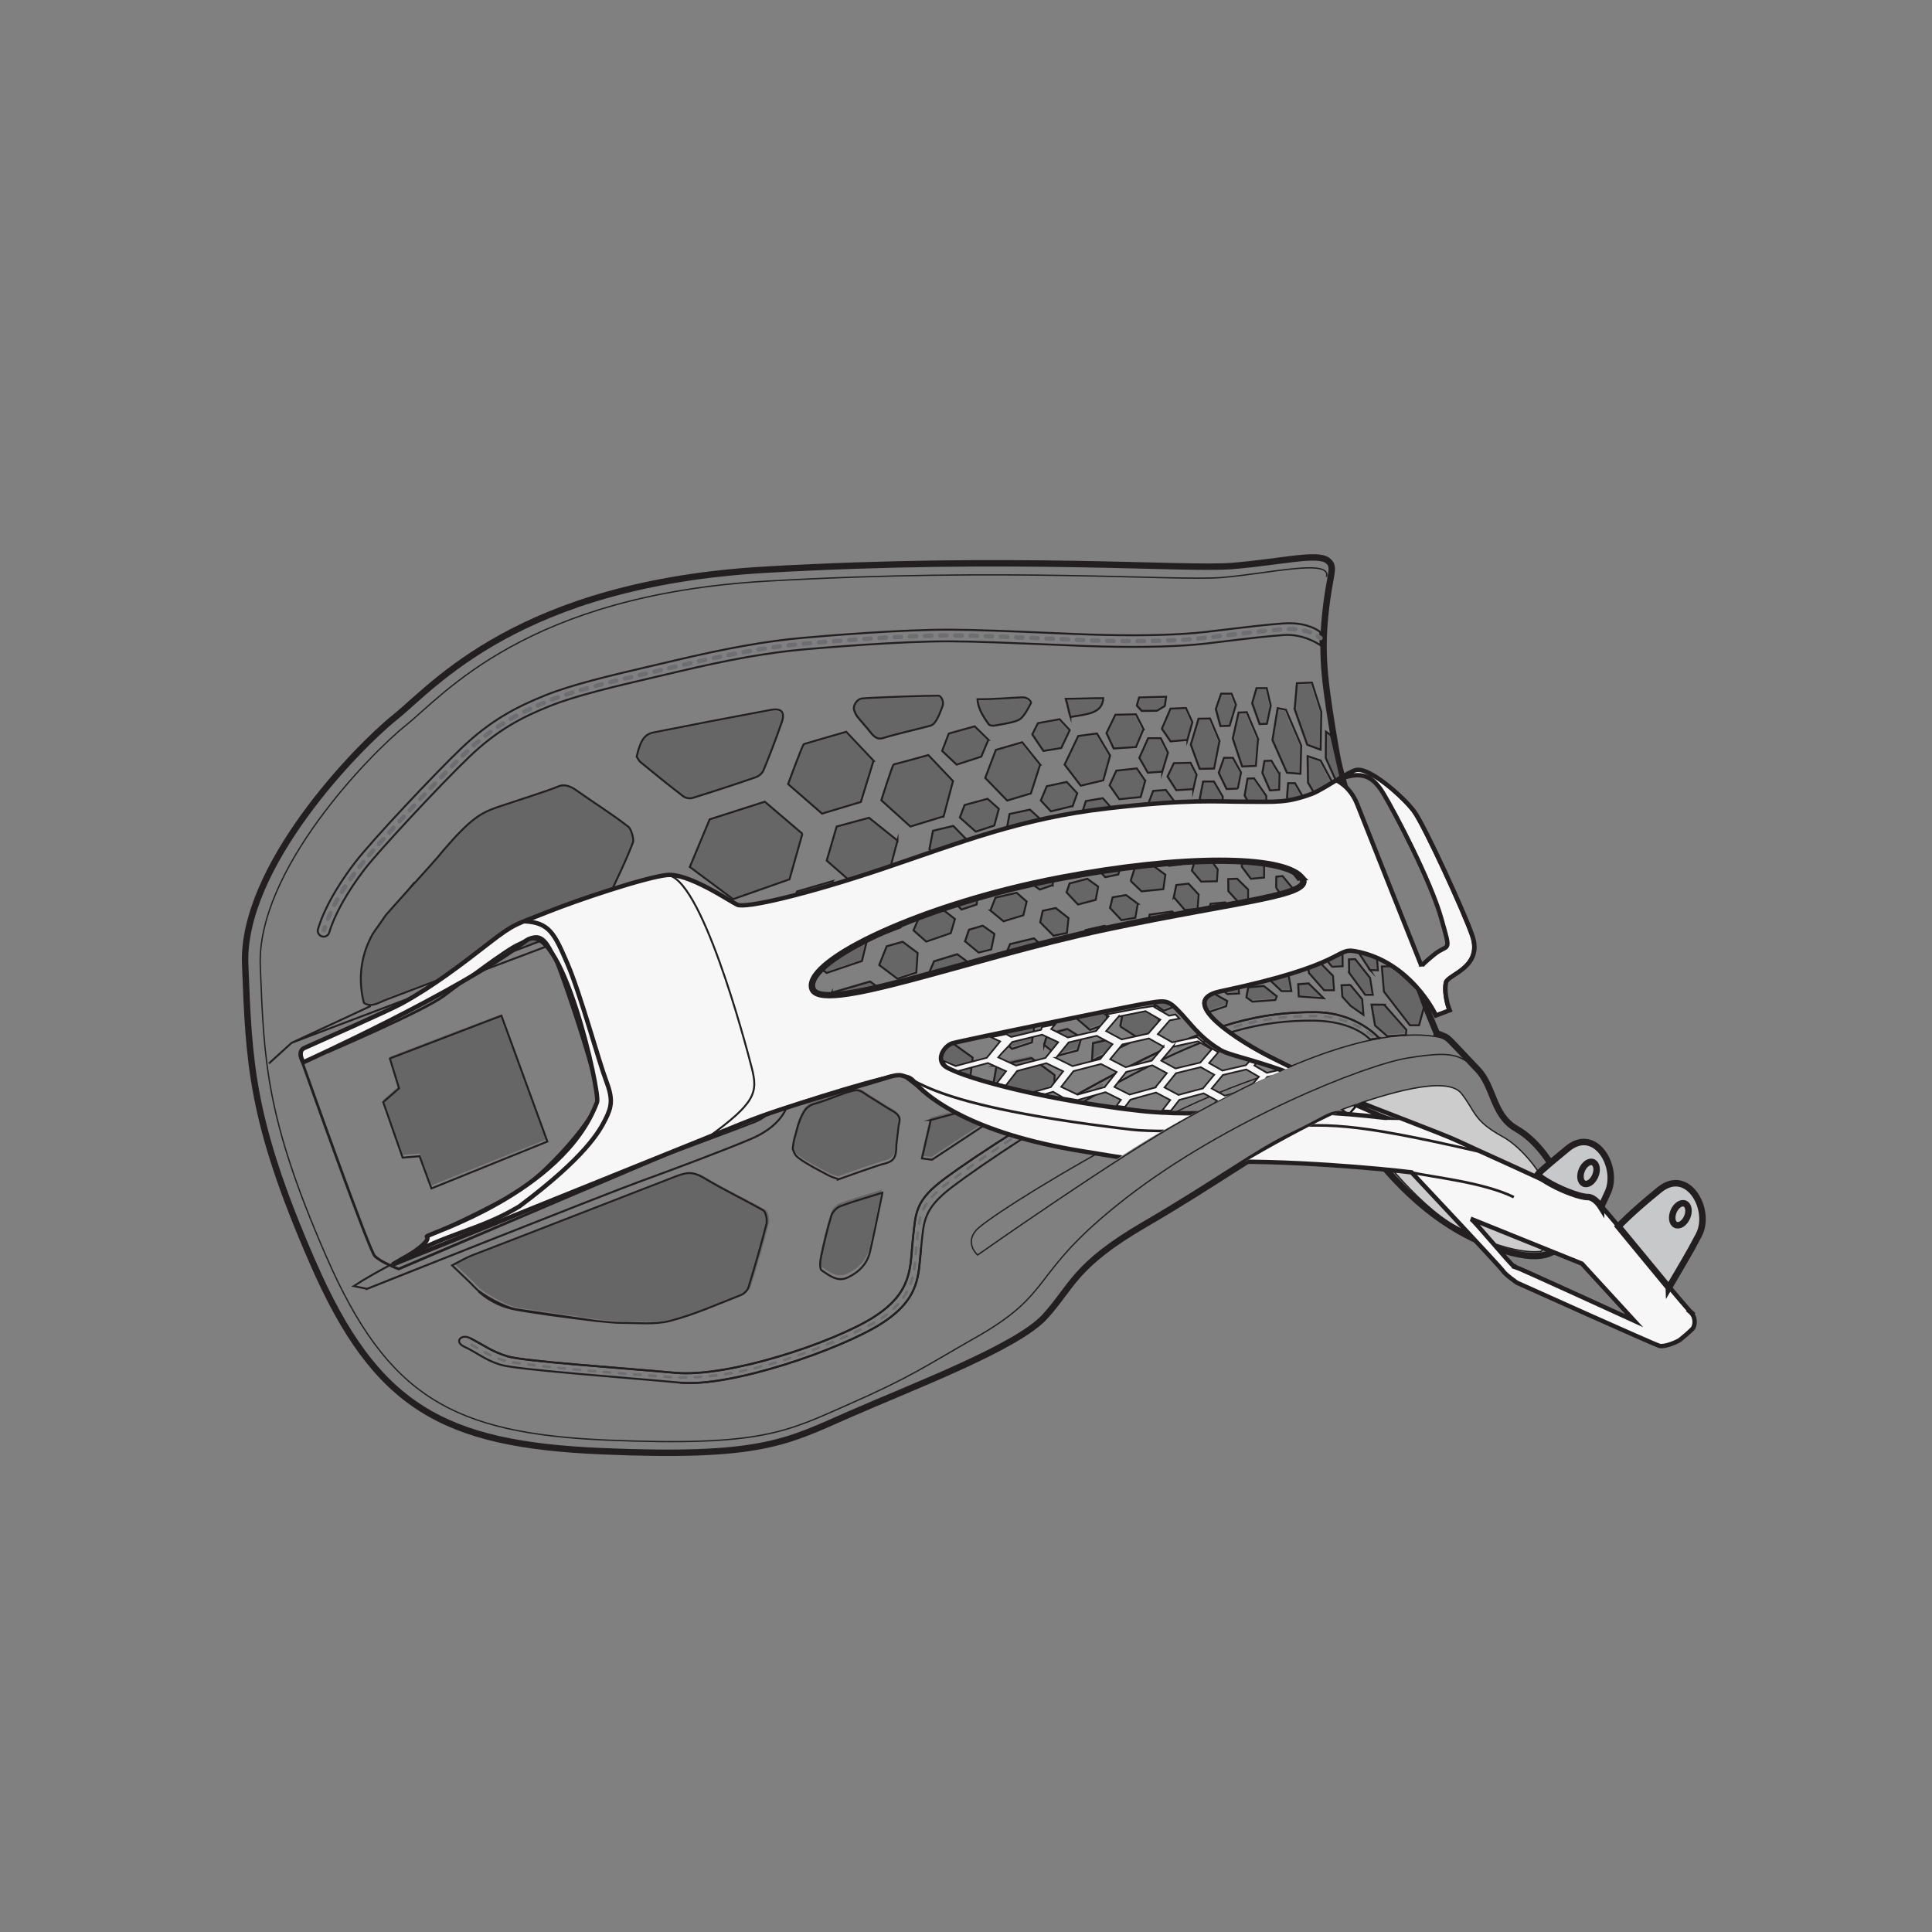 <svg viewBox="0 0 220 220" xmlns:xlink="http://www.w3.org/1999/xlink" xmlns="http://www.w3.org/2000/svg" data-name="Calque 2" id="Calque_2">
  <rect x="0" y="0" width="220" height="220" fill="#808080" stroke="none"/>
  <defs>
    <clipPath id="clippath">
      <path style="fill: none; stroke-width: 0px;" d="M128.75,140.36c24.72-16.05,29.83-15.88,29.83-15.88,0,0,10.55-11.52-7.19-4.74-17.74,6.79-27.79,14.76-28.83,15.48-12.54,8.69-72.98,28.88-92.94,17.95S-8.22,75.78,20.05,68.71c28.27-7.07,139.72-10.68,155.49-10.07,15.77.6,36.82,68.11,36.37,81.72-.45,13.61-9.55,29.85-32.97,30-23.42.15-43.43-13.32-47.93-17.18s-2.26-12.82-2.26-12.82Z"></path>
    </clipPath>
  </defs>
  <path style="fill: none; stroke: #231f20; stroke-miterlimit: 10; stroke-width: .73px;" d="M163.6,117.65s-10.07-24.11-11.41-31.89c-1.33-7.79-1.77-10.96-1.28-15.78s1.25-5.39.25-6.16c-1.18-.9-5.39.19-10.87.63-5.48.44-24.91-1.19-53.09.42-28.18,1.61-37.82,13.29-42.2,16.79s-17.52,17.08-17.08,28.18c.44,11.1.58,17.67,7.74,34.02,7.15,16.35,14.78,20.62,32.85,21.39,18.07.77,20.92-.99,28.14-4.16,7.23-3.18,19.16-7.67,22.34-11.17,3.18-3.5,3.29-5.8,11.39-10.51,8.1-4.71,12.81-8.27,16.7-10.1s4.23-2.46,5.61-2.46.83,1.04,3.07,3.83,7.58,9.66,16.34,11.96c8.76,2.3,5.97-6.3,5.53-7.88s-2.3-4.71-4.98-6.24c-2.68-1.53-2.52-4.79-4.38-6.73s-3.11-3.35-3.49-3.61-1.18-.51-1.18-.51Z"></path>
  <path style="fill: #ccc; stroke: #231f20; stroke-miterlimit: 10; stroke-width: .15px;" d="M175.47,142.5c4.38-3.83-.96-11.2-4.35-13.06-3.39-1.86-3.07-2.85-4.71-4.93s-8.43-.06-13.61,1.83c0,0,1.4.74,2.16,2.16s6.33,8.68,10.79,11.12c6.46,3.53,9.72,2.87,9.72,2.87Z"></path>
  <path style="fill: none; stroke: #231f20; stroke-miterlimit: 10; stroke-width: .15px;" d="M168.27,121.77c-2.19-1.75-2.96-2.08-7.88-1.31s-20.81,7.12-32.2,15.99c-11.39,8.87-7.67,10.62-17.52,16.1-5.37,3.07-7.01,4.28-14.06,7.38s-9.82,4.8-27.42,4.06c-17.61-.75-25.04-4.91-32.01-20.85s-7.11-22.34-7.54-33.15c-.43-10.81,12.38-24.05,16.65-27.46s13.66-14.8,41.11-16.36c27.46-1.57,46.4.02,51.73-.41,5.33-.43,12.52-2.2,11.92-.07"></path>
  <path style="fill: none; stroke: #231f20; stroke-miterlimit: 10; stroke-width: .15px;" d="M145.75,121.97s-6.17,1.56-15.48,6.48-16.76,9.64-18.73,11.28-.22,3.18-.22,3.18c0,0,15.88-11.17,23.76-15.55,7.88-4.38,20.88-11.1,29.28-9.16"></path>
  <g>
    <polygon style="fill: #666; stroke-width: 0px;" points="111.57 97.15 110.89 98.61 112.49 99.97 114.8 99.33 115.22 97.64 113.98 96.51 111.57 97.15"></polygon>
    <polygon style="fill: #666; stroke-width: 0px;" points="106.28 109.35 105.6 110.91 107.35 112.27 110.19 111.31 110.52 109.72 108.93 108.55 106.28 109.35"></polygon>
    <polygon style="fill: #666; stroke-width: 0px;" points="112.78 107.99 113.16 106.25 111.82 105.32 110.25 105.78 109.81 107.08 111.36 108.35 112.78 107.99"></polygon>
    <polygon style="fill: #666; stroke-width: 0px;" points="108.19 100.45 107.7 101.8 109.41 103.5 111.13 102.94 111.34 101 109.91 99.98 108.19 100.45"></polygon>
    <polygon style="fill: #666; stroke-width: 0px;" points="113.28 102.16 112.69 103.61 114.19 104.83 116.44 104.14 116.83 102.6 115.69 101.61 113.28 102.16"></polygon>
    <polygon style="fill: #666; stroke-width: 0px;" points="102.57 99.3 102 100.95 103.44 102.08 106.48 101.26 106.91 99.56 105.47 98.39 102.57 99.3"></polygon>
    <polygon style="fill: #666; stroke-width: 0px;" points="104.63 104.3 103.95 105.85 105.39 107.12 108.18 106.17 108.66 104.57 107.27 103.49 104.63 104.3"></polygon>
    <polygon style="fill: #666; stroke-width: 0px;" points="124.89 97.08 124.55 98.57 125.75 99.85 127.23 99.55 127.7 97.85 126.46 96.67 124.89 97.08"></polygon>
    <polygon style="fill: #666; stroke-width: 0px;" points="127.82 93.56 127.14 95.16 128.29 96.4 130.86 96.19 131.18 94.4 130.09 93.31 127.82 93.56"></polygon>
    <polygon style="fill: #666; stroke-width: 0px;" points="116.96 98.7 116.62 100.04 118.31 101.25 119.78 100.75 119.91 99.16 118.78 98.28 116.96 98.7"></polygon>
    <polygon style="fill: #666; stroke-width: 0px;" points="134.23 106.5 134.56 104.91 133.37 103.72 130.8 104.08 130.56 105.47 131.86 106.75 134.23 106.5"></polygon>
    <polygon style="fill: #666; stroke-width: 0px;" points="131.2 90.11 130.57 91.76 131.78 93.39 133.17 93.28 133.69 91.39 132.63 90 131.2 90.11"></polygon>
    <polygon style="fill: #666; stroke-width: 0px;" points="118.66 103.65 118.37 104.95 119.87 106.46 121.4 106.15 121.58 104.47 120.14 103.35 118.66 103.65"></polygon>
    <polygon style="fill: #666; stroke-width: 0px;" points="121.71 100.57 121.35 101.57 122.65 102.94 124.67 102.42 124.95 100.92 123.72 100.04 121.71 100.57"></polygon>
    <polygon style="fill: #666; stroke-width: 0px;" points="98.68 102.48 97.78 104.58 100.19 106.41 102.49 105.52 102.99 103.28 101.14 101.73 98.68 102.48"></polygon>
    <polygon style="fill: #666; stroke-width: 0px;" points="125.91 116.41 125.98 114.39 124.07 112.89 122.11 113.47 121.74 115.16 124 117.09 125.91 116.41"></polygon>
    <polygon style="fill: #666; stroke-width: 0px;" points="131.71 117.25 131.85 115.82 130.27 114.8 127.71 115.4 127.47 116.69 129.71 118.13 131.71 117.25"></polygon>
    <polygon style="fill: #666; stroke-width: 0px;" points="134.02 114.3 133.9 112.53 132.31 111.56 130.54 111.88 130.31 113.47 132.41 114.91 134.02 114.3"></polygon>
    <polygon style="fill: #666; stroke-width: 0px;" points="126.93 118 124.37 118.6 124.25 120.58 128.64 118.52 126.93 118"></polygon>
    <polygon style="fill: #666; stroke-width: 0px;" points="122.61 119.41 123.05 117.97 121.47 117 119.16 117.59 118.81 118.78 120.35 120 122.61 119.41"></polygon>
    <polygon style="fill: #666; stroke-width: 0px;" points="104.25 110.62 104.4 108.4 102.71 107.14 100.89 107.66 100.04 109.76 102.09 111.3 104.25 110.62"></polygon>
    <polygon style="fill: #666; stroke-width: 0px;" points="140.97 112.97 140.85 111.4 139.47 110.32 138.23 110.42 138.14 111.76 139.63 113.03 140.97 112.97"></polygon>
    <polygon style="fill: #666; stroke-width: 0px;" points="136.62 111.18 136.7 109.6 135.21 108.43 132.89 108.77 132.65 110.07 134.15 111.48 136.62 111.18"></polygon>
    <polygon style="fill: #666; stroke-width: 0px;" points="139.49 114.41 139.61 113.82 138.04 112.95 135.32 113.4 135.19 114.89 136.26 115.49 139.49 114.41"></polygon>
    <polygon style="fill: #666; stroke-width: 0px;" points="131.18 109.54 131.21 107.86 129.87 106.78 128.5 107.09 128.32 108.82 129.71 109.84 131.18 109.54"></polygon>
    <polygon style="fill: #666; stroke-width: 0px;" points="119.95 123.42 120 122.19 117.38 120.27 113.4 121.13 112.72 125.01 114.41 126.37 119.95 123.42"></polygon>
    <polygon style="fill: #666; stroke-width: 0px;" points="96.82 118.23 96.12 120.33 98.07 121.78 102.19 120.42 102.75 118.48 100.8 117.08 96.82 118.23"></polygon>
    <polygon style="fill: #666; stroke-width: 0px;" points="106.47 116 106.82 113.72 104.81 112.18 102.36 112.87 101.71 115.12 104.12 116.89 106.47 116"></polygon>
    <polygon style="fill: #666; stroke-width: 0px;" points="110.23 123.78 110.67 120.21 107.6 118.02 103.87 119.07 103.02 122.51 106.46 125.12 110.23 123.78"></polygon>
    <polygon style="fill: #666; stroke-width: 0px;" points="112.57 127.48 110.52 126.04 105.91 127.27 104.9 131.6 106.05 131.75 112.57 127.48"></polygon>
    <polygon style="fill: #666; stroke-width: 0px;" points="115 113.32 115.37 111.53 113.57 110.03 111.95 110.5 111.42 112.19 113.14 113.9 115 113.32"></polygon>
    <polygon style="fill: #666; stroke-width: 0px;" points="111.1 113.83 108.2 114.6 107.62 116.1 109.52 117.55 112.26 116.74 112.69 115.1 111.1 113.83"></polygon>
    <polygon style="fill: #666; stroke-width: 0px;" points="150.51 99.83 149.87 99.86 149.81 101.08 150.97 102.74 151.6 102.71 151.58 101.31 150.51 99.83"></polygon>
    <polygon style="fill: #666; stroke-width: 0px;" points="152.78 107.76 153.79 107.68 153.65 106.28 152.45 104.41 151.6 104.45 151.66 106 152.78 107.76"></polygon>
    <polygon style="fill: #666; stroke-width: 0px;" points="95.85 103.53 96.41 101.54 94.67 100.33 90.69 101.48 89.97 103.29 91.88 104.83 95.85 103.53"></polygon>
    <polygon style="fill: #666; stroke-width: 0px;" points="90.95 114.54 91.71 112.43 89.61 111.14 85.98 112.13 87.23 115.88 90.95 114.54"></polygon>
    <polygon style="fill: #666; stroke-width: 0px;" points="148.12 102.34 148.21 103.59 149.47 105.2 150.85 105.18 150.82 103.74 149.57 102.31 148.12 102.34"></polygon>
    <polygon style="fill: #666; stroke-width: 0px;" points="145.21 99.8 145.19 101.06 146.34 102.71 147.16 102.64 147.14 101.2 145.92 99.73 145.21 99.8"></polygon>
    <polygon style="fill: #666; stroke-width: 0px;" points="147.7 97.07 146.33 97.09 146.31 98.42 147.69 100.14 148.88 100.05 148.85 98.46 147.7 97.07"></polygon>
    <polygon style="fill: #666; stroke-width: 0px;" points="147.14 104.75 147.15 105.97 148.49 107.61 149.13 107.66 149.06 106.18 147.89 104.79 147.14 104.75"></polygon>
    <polygon style="fill: #666; stroke-width: 0px;" points="89.84 100.09 91.31 94.95 87.03 91.33 80.75 93.32 78.5 98.69 83.42 102.33 89.84 100.09"></polygon>
    <polygon style="fill: #666; stroke: #231f20; stroke-miterlimit: 10; stroke-width: .22px;" points="153.39 91.28 152.75 91.24 152.57 94.13 154.29 96.72 155.25 96.71 153.8 92.47 153.73 92.28 153.39 91.28"></polygon>
    <polygon style="fill: #666; stroke: #231f20; stroke-miterlimit: 10; stroke-width: .22px;" points="151.62 83.98 151.57 83.74 150.99 83.32 150.97 86.32 152.62 89.98 153 90.08 152.01 85.69 151.62 83.98"></polygon>
    <polygon style="fill: #666; stroke: #231f20; stroke-miterlimit: 10; stroke-width: .22px;" points="157.35 110.05 157.59 112.92 160.55 116.75 161.59 116.75 162.14 114.73 161.44 112.83 161.38 112.65 161.37 112.65 158.58 110.03 157.35 110.05"></polygon>
    <polygon style="fill: #666; stroke-width: 0px;" points="89.93 109.25 90.59 106.17 87.74 104.42 83.51 105.38 85.53 110.82 89.93 109.25"></polygon>
    <polygon style="fill: #666; stroke-width: 0px;" points="142.87 110.25 142.95 108.73 141.49 107.61 139.85 107.79 139.53 108.99 141.2 110.4 142.87 110.25"></polygon>
    <path style="fill: #666; stroke-width: 0px;" d="M76.61,150.25c2.75-.71,5.38-1.89,8.04-2.92.35-.14.75-.53.86-.88.73-2.37,1.43-4.76,2.05-7.16.1-.38-.05-1.34-.36-1.51-2.2-1.24-4.55-2.34-6.71-3.64-1.34-.8-2.02-.67-3.36-.15-7.51,2.88-15.55,6.01-23.06,8.87-.73.28-1.4.7-2.25,1.12,1.08,1.03,1.93,1.8,2.72,2.63.55.57,3.23,2.17,4.74,2.36l8.91,1.29c1.09.08,2.01.22,2.92.21,1.84-.01,3.77.22,5.51-.23Z"></path>
    <polygon style="fill: #666; stroke-width: 0px;" points="120.86 114.46 121.04 112.82 119.51 111.85 116.8 112.46 116.36 113.81 118.26 115.26 120.86 114.46"></polygon>
    <polygon style="fill: #666; stroke-width: 0px;" points="118.94 107.93 117.65 106.75 114.94 107.41 114.4 108.67 116.06 110.17 118.56 109.38 118.94 107.93"></polygon>
    <path style="fill: #666; stroke-width: 0px;" d="M129.23,112.63c.15,0,.08-1.53.08-1.53l-1.74-1.16-2.31.49-.24,1.24,1.71,1.65s2.36-.69,2.5-.7Z"></path>
    <path style="fill: #666; stroke-width: 0px;" d="M113.14,117.4l2.02,1.84,2.25-.74.31-2.08-2.1-1.49s-1.72.37-1.97.43c-.25.06-.51,2.04-.51,2.04Z"></path>
    <polygon style="fill: #666; stroke-width: 0px;" points="133.84 100.75 133.55 102.14 134.8 103.57 136.24 103.46 136.37 101.82 135.22 100.59 133.84 100.75"></polygon>
    <polygon style="fill: #666; stroke-width: 0px;" points="123.35 111.15 123.48 109.42 122.09 108.39 120.67 108.85 120.33 110.09 121.73 111.61 123.35 111.15"></polygon>
    <polygon style="fill: #666; stroke-width: 0px;" points="126.78 107.65 126.86 106.12 125.69 105.33 123.52 105.82 123.08 107.02 124.57 108.14 126.78 107.65"></polygon>
    <polygon style="fill: #666; stroke-width: 0px;" points="132.37 101.2 132.6 99.57 131.26 98.59 129.13 98.78 128.65 100.28 129.89 101.46 132.37 101.2"></polygon>
    <polygon style="fill: #666; stroke-width: 0px;" points="143.21 102.62 143.14 103.58 144.44 105.12 145.96 105.09 145.98 103.72 144.81 102.48 143.21 102.62"></polygon>
    <polygon style="fill: #666; stroke-width: 0px;" points="126.59 102.14 126.3 103.33 127.6 104.71 129.18 104.44 129.46 102.85 128.12 101.88 126.59 102.14"></polygon>
    <polygon style="fill: #666; stroke-width: 0px;" points="141.35 97.41 141.29 98.67 142.32 100.03 143.8 99.9 143.82 98.49 142.83 97.27 141.35 97.41"></polygon>
    <polygon style="fill: #666; stroke-width: 0px;" points="141.73 104.57 141.69 106.23 143.13 107.69 144.21 107.64 144.14 106.09 142.54 104.5 141.73 104.57"></polygon>
    <polygon style="fill: #666; stroke-width: 0px;" points="139.75 100.07 139.77 101.43 140.94 102.72 141.98 102.63 142 101.23 140.75 100.02 139.75 100.07"></polygon>
    <polygon style="fill: #666; stroke-width: 0px;" points="135.78 105.5 135.49 106.89 136.95 108.41 138.23 108.25 138.32 106.72 136.97 105.45 135.78 105.5"></polygon>
    <polygon style="fill: #666; stroke-width: 0px;" points="138.1 94.66 137.9 96.15 139.21 97.94 140.4 97.89 140.47 96.01 139.29 94.58 138.1 94.66"></polygon>
    <polygon style="fill: #666; stroke-width: 0px;" points="140.53 105.39 140.55 103.99 139.41 102.71 137.74 102.85 137.43 104.23 138.94 105.57 140.53 105.39"></polygon>
    <polygon style="fill: #666; stroke-width: 0px;" points="135.97 97.93 135.61 99.09 136.67 100.34 138.45 100.31 138.54 98.97 137.67 97.79 135.97 97.93"></polygon>
    <polygon style="fill: #666; stroke-width: 0px;" points="132.12 95.49 131.74 96.99 133 98.56 134.38 98.41 134.81 96.81 133.56 95.38 132.12 95.49"></polygon>
    <polygon style="fill: #666; stroke-width: 0px;" points="147.96 88.18 148.05 85 146.31 80.97 145.37 80.79 144.78 84.36 146.43 88.06 147.96 88.18"></polygon>
    <polygon style="fill: #666; stroke-width: 0px;" points="152.01 96.59 153.42 99.16 154.17 99.16 154.47 97.6 152.46 94.91 151.98 94.97 152.01 96.59"></polygon>
    <polygon style="fill: #666; stroke-width: 0px;" points="143.63 88.07 144.5 90.07 145.54 89.99 145.57 88.21 144.65 86.7 143.87 86.73 143.63 88.07"></polygon>
    <polygon style="fill: #666; stroke-width: 0px;" points="98.08 109.3 98.63 107.06 96.59 105.87 92.62 107.07 91.81 108.98 94.07 110.66 98.08 109.3"></polygon>
    <polygon style="fill: #666; stroke-width: 0px;" points="136.49 87.63 138.13 87.6 138.75 84.5 137.67 81.96 136.36 81.98 135.48 84.9 136.49 87.63"></polygon>
    <polygon style="fill: #666; stroke-width: 0px;" points="139.9 82.75 140.62 80.39 140.12 79.12 138.93 79.13 138.33 80.86 138.86 82.8 139.9 82.75"></polygon>
    <polygon style="fill: #666; stroke-width: 0px;" points="141.33 87.35 142.89 87.29 143.13 84.24 141.85 81.23 140.92 81.27 140.26 84.18 141.33 87.35"></polygon>
    <polygon style="fill: #666; stroke-width: 0px;" points="144.14 82.54 144.57 80.49 144.12 78.51 142.96 78.52 142.47 80.2 143.32 82.57 144.14 82.54"></polygon>
    <polygon style="fill: #666; stroke-width: 0px;" points="150.26 85.46 150.34 81.2 149.27 77.88 147.56 77.96 147.31 80.85 148.75 84.9 150.26 85.46"></polygon>
    <path style="fill: #666; stroke-width: 0px;" d="M91.06,127.2c-.28.66-.39,1.32-.72,2.43,0,.12-.15.81-.12.9.2.55.29.75.7,1.05,1.03.75,2.2,1.31,3.33,1.92.38.2.81.32,1.17.45.61-.21,4.73-1.7,5.28-1.78,1.05-.29,1.28-.7,1.3-2.09,0-.04.24-2,.24-2.04.06-.64.52-1.16-.73-1.84-.51-.27-1.83-1.14-2.36-1.45-.91-.52-1.21-.99-2-.81-1.38.31-2.98,1.1-4.44,1.49-.92.25-1.28.9-1.64,1.78Z"></path>
    <path style="fill: #666; stroke-width: 0px;" d="M94.61,138.08c-.47,1.5-.84,3.03-1.16,4.56-.11.53-.2,1.42.06,1.59.85.55,1.78,1.35,2.94.81,1.27-.59,2.24-1.53,2.56-2.93.5-2.15.92-4.31,1.41-6.63-1.49.46-3.16.93-4.78,1.52-.43.16-.89.64-1.02,1.08Z"></path>
    <path style="fill: #666; stroke-width: 0px;" d="M100.1,114.74l.56-1.9-1.64-1.21-4.37,1.27s-.72,1.66-.87,1.81l1.85,1.5,4.46-1.47Z"></path>
    <polygon style="fill: #666; stroke-width: 0px;" points="155.58 104.21 155.51 106.09 156.88 108.66 157.82 108.7 157.68 106.32 156.52 104.15 155.58 104.21"></polygon>
    <polygon style="fill: #666; stroke-width: 0px;" points="155.54 103.36 157.62 103.31 156.22 99.19 154.77 99.25 153.76 101.03 155.54 103.36"></polygon>
    <polygon style="fill: #666; stroke-width: 0px;" points="156.44 116.59 157.83 117.79 159.95 117.67 160 117.07 157.5 114.26 156.04 114.24 156.44 116.59"></polygon>
    <polygon style="fill: #666; stroke-width: 0px;" points="160.04 110.6 160.58 110.58 159.37 107.56 158.25 107.53 158.37 109.08 160.04 110.6"></polygon>
    <polygon style="fill: #666; stroke-width: 0px;" points="148.77 86.19 148.82 89.18 151.03 92.9 152.19 93.07 151.98 89.9 150.24 86.68 148.77 86.19"></polygon>
    <path style="fill: #666; stroke-width: 0px;" d="M94.97,117.92l-2.81-1.8s-4.03,1.01-4.42,1.17l1.91,5.15,4.35-1.61.97-2.9Z"></path>
    <path style="fill: #666; stroke-width: 0px;" d="M77.73,90.72c.26.2.76.3,1.07.21,2.41-.74,4.81-1.52,7.19-2.34.36-.12.76-.47.9-.81.73-1.77,1.42-3.55,2.05-5.35.41-1.18,0-1.66-1.25-1.44-4.47.82-8.93,1.68-13.38,2.56-1.1.22-1.49,1.16-1.86,2.7.08.11.22.44.46.64,1.59,1.3,3.19,2.58,4.82,3.82Z"></path>
    <path style="fill: #666; stroke-width: 0px;" d="M43.94,113.7c7.72-2.91,15.44-5.82,23.15-8.75.48-.18,1.1-.49,1.28-.91,1.19-2.68,2.62-5.37,3.67-8.11.13-.34-.2-1.51-.52-1.75-1.98-1.53-3.87-2.67-5.91-4.11-.59-.42-1.32-.77-2.11-.43-1.07.47-5.65,1.91-6.76,2.28-1.98.68-3.09,1.24-6.34,5-.56.73-2.3,2.6-2.92,3.29-.06.07-.53.58-1.1,1.21-1.01,1.11-2.35,2.6-2.45,2.73l-.94,1.34c-.2.25-.37.5-.52.74l-.06.08c-.03.06-.06.12-.09.18-.11.2-.21.39-.29.58-1.12,2.41-1.15,4.94-.6,7,.84.56,1.66-.03,2.5-.35Z"></path>
    <polygon style="fill: #666; stroke-width: 0px;" points="133.19 84.52 135.09 84.36 135.67 82.34 134.93 80.74 133.18 80.82 132.2 83.08 133.19 84.52"></polygon>
    <polygon style="fill: #666; stroke-width: 0px;" points="45.84 131.5 47.77 131.34 49.12 134.99 62.31 129.7 57.08 115.49 44.4 120.32 45.43 123.68 43.64 125.23 45.84 131.5"></polygon>
    <path style="fill: #666; stroke-width: 0px;" d="M99.02,83.45c.36.47.8.89,1.41.71,1.41-.44,4.03-1.03,5.45-1.41.66-.18,1.1-1.58,1.35-2.18.23-.56-.19-1.21-.45-1.21-1.19-.01-7.55.2-8.73.32-.39.04-.87.53-.91,1.09-.01.15.18.64.38.91.47.61,1.03,1.16,1.49,1.78Z"></path>
    <path style="fill: #666; stroke-width: 0px;" d="M79.12,119.89c2.4-.99,3.57-3.62,2.62-5.88-.95-2.25-3.66-3.27-6.05-2.28-2.4.99-3.57,3.62-2.62,5.88.95,2.25,3.66,3.27,6.05,2.28Z"></path>
    <path style="fill: #666; stroke-width: 0px;" d="M97.96,91.36l1.44-4.65-3.12-3.27s-4.66,1.33-4.81,1.39c-.15.06-1.79,4.51-1.79,4.51l3.87,3.34,4.42-1.32Z"></path>
    <polygon style="fill: #666; stroke-width: 0px;" points="122.68 83.91 121.13 87.13 122.97 89.52 125.53 88.92 126.31 86.12 124.81 83.62 122.68 83.91"></polygon>
    <polygon style="fill: #666; stroke-width: 0px;" points="129.25 85.16 130.1 83.15 129.24 81.47 126.9 81.51 125.9 83.58 126.72 85.32 129.25 85.16"></polygon>
    <polygon style="fill: #666; stroke-width: 0px;" points="131.65 81.07 132.53 80.54 132.68 79.5 129.6 79.58 129.34 80.47 129.92 81.09 131.65 81.07"></polygon>
    <polygon style="fill: #666; stroke-width: 0px;" points="120.75 85.27 121.71 83.26 120.57 82.03 118.1 82.48 117.46 83.74 118.73 85.61 120.75 85.27"></polygon>
    <polygon style="fill: #666; stroke-width: 0px;" points="145.1 113.71 145.27 113.29 143.8 112.14 142.02 112.28 141.81 113.4 142.5 113.89 145.1 113.71"></polygon>
    <path style="fill: #666; stroke-width: 0px;" d="M113.18,82.74c.65-.12,2.36-.36,2.86-.71.5-.35.97-1.25,1.26-1.83.04-.09-.23-.68-1.07-.65-1.5.06-3.16.23-5.01.21.05,1.08.73,2.07,1.28,2.82.1.14.46.19.68.15Z"></path>
    <polygon style="fill: #666; stroke-width: 0px;" points="108.86 87.16 111.65 86.25 112.47 84.34 110.91 82.83 107.96 83.64 107.2 85.6 108.86 87.16"></polygon>
    <path style="fill: #666; stroke-width: 0px;" d="M125.53,79.65c-1.01,0-3.22.09-4.27.08.21.62.35,1.5.53,2.04,1.98-.32,3.66-.42,3.74-2.12Z"></path>
    <polygon style="fill: #666; stroke-width: 0px;" points="150.04 92.35 149.18 92.35 148.97 93.58 150.32 95.59 151.29 95.59 151.19 94 150.04 92.35"></polygon>
    <path style="fill: #666; stroke-width: 0px;" d="M156.68,109.11l-1.2-1.84s-.56.02-.78.03c-.22,0-.1,1.08-.1,1.08l1.28,1.94.9.04-.09-1.25Z"></path>
    <polygon style="fill: #666; stroke-width: 0px;" points="151.67 97.35 150.85 97.38 151.02 98.78 152.33 100.61 152.96 100.66 152.66 98.86 151.67 97.35"></polygon>
    <polygon style="fill: #666; stroke-width: 0px;" points="153.48 102.22 152.62 102.26 152.76 103.73 153.99 105.49 154.85 105.49 154.78 103.94 153.48 102.22"></polygon>
    <polygon style="fill: #666; stroke-width: 0px;" points="148.19 94.39 148 96.13 149.5 98.18 150.06 98.19 150.03 96.45 148.63 94.4 148.19 94.39"></polygon>
    <polygon style="fill: #666; stroke-width: 0px;" points="146.55 89.24 146.43 90.84 147.55 93.52 148.41 93.53 148.58 91.37 147.33 89.24 146.55 89.24"></polygon>
    <polygon style="fill: #666; stroke-width: 0px;" points="143.62 94.69 143.41 95.99 144.49 97.76 145.34 97.65 145.31 96.06 144.25 94.66 143.62 94.69"></polygon>
    <polygon style="fill: #666; stroke-width: 0px;" points="144.95 91.97 144.72 93.39 145.95 95.33 146.96 95.25 147.04 93.66 145.92 91.93 144.95 91.97"></polygon>
    <path style="fill: #666; stroke-width: 0px;" d="M152.74,108.5l-1.38-1.75s-1.19.05-1.3.05c-.11,0,.1,1.44.1,1.44l1.38,1.72,1.23-.05-.02-1.4Z"></path>
    <polygon style="fill: #666; stroke-width: 0px;" points="147.88 108.23 146.49 106.99 145.08 107.09 145.05 108.16 146.81 110.05 148 109.96 147.88 108.23"></polygon>
    <polygon style="fill: #666; stroke-width: 0px;" points="146.92 112.71 146.58 110.72 144.87 109.24 144.05 109.24 143.94 110.95 145.8 112.72 146.92 112.71"></polygon>
    <polygon style="fill: #666; stroke-width: 0px;" points="150.61 113.51 148.9 111.85 147.71 111.93 147.77 113.3 150.61 113.51"></polygon>
    <path style="fill: #666; stroke-width: 0px;" d="M151.76,112.61l-.11-1.62s-2.02-2.02-2.07-2.13c-.04-.11-.89.04-.89.04l.22,1.77,1.72,1.96h1.12Z"></path>
    <polygon style="fill: #666; stroke-width: 0px;" points="153.66 114.38 155.12 115.39 154.97 113.62 153.64 112.02 152.63 112.06 152.72 113.35 153.66 114.38"></polygon>
    <polygon style="fill: #666; stroke-width: 0px;" points="141.94 88.73 141.62 90.63 142.91 93.02 144.06 92.97 144.08 90.68 142.69 88.7 141.94 88.73"></polygon>
    <polygon style="fill: #666; stroke-width: 0px;" points="156.18 113.13 155.88 111.22 154.18 109.11 153.48 109.14 153.5 110.65 155.32 113.13 156.18 113.13"></polygon>
    <path style="fill: #666; stroke-width: 0px;" d="M101.7,87.11c-.15,0-1.42,4.05-1.42,4.05l3.31,2.97,3.78-1.15,1.07-3.99-2.81-2.94s-3.78,1.05-3.93,1.05Z"></path>
    <polygon style="fill: #666; stroke-width: 0px;" points="109.21 93.11 111.02 94.71 113.13 94.03 113.64 92.13 112.35 91 109.75 91.7 109.21 93.11"></polygon>
    <polygon style="fill: #666; stroke-width: 0px;" points="114.86 92.72 114.42 95.06 116.29 97 118.6 96.36 119.09 93.97 117.18 92.23 114.86 92.72"></polygon>
    <polygon style="fill: #666; stroke-width: 0px;" points="113.31 85.49 112.1 88.65 114.6 91.2 117.3 90.4 118.35 87.15 116.3 84.62 113.31 85.49"></polygon>
    <polygon style="fill: #666; stroke-width: 0px;" points="119.1 89.58 118.42 91.19 119.57 92.42 122.03 91.83 122.56 90.37 121.36 89.09 119.1 89.58"></polygon>
    <polygon style="fill: #666; stroke-width: 0px;" points="95.2 94.14 94.07 97.99 97.22 100.71 101.09 99.56 102.12 95.72 98.88 93.15 95.2 94.14"></polygon>
    <polygon style="fill: #666; stroke-width: 0px;" points="139.92 92 139.65 93.52 140.81 95.25 142.37 95.22 142.41 93.56 141.41 91.93 139.92 92"></polygon>
    <polygon style="fill: #666; stroke-width: 0px;" points="119.93 95.12 119.66 96.76 121.06 98.18 123.47 97.58 123.69 95.8 122.39 94.57 119.93 95.12"></polygon>
    <polygon style="fill: #666; stroke-width: 0px;" points="106.15 94.62 105.74 96.7 107.77 98.84 109.78 98.21 110.38 96.02 108.46 94.08 106.15 94.62"></polygon>
    <polygon style="fill: #666; stroke-width: 0px;" points="133.56 86.98 132.84 88.49 133.84 90.04 135.77 89.92 136.15 88.27 135.46 86.93 133.56 86.98"></polygon>
    <polygon style="fill: #666; stroke-width: 0px;" points="136.89 89.06 136.52 90.96 137.57 92.84 138.99 92.78 139.13 90.77 138.12 89.04 136.89 89.06"></polygon>
    <polygon style="fill: #666; stroke-width: 0px;" points="123.55 91.27 122.93 93.17 124.45 94.93 126.12 94.61 126.77 92.42 125.47 90.94 123.55 91.27"></polygon>
    <polygon style="fill: #666; stroke-width: 0px;" points="134.43 92.6 133.96 93.84 135.22 95.27 136.89 95.08 137.05 93.56 136.33 92.44 134.43 92.6"></polygon>
    <polygon style="fill: #666; stroke-width: 0px;" points="139.27 86.37 138.67 88.06 139.57 89.9 140.84 89.85 141.21 88.02 140.28 86.36 139.27 86.37"></polygon>
    <polygon style="fill: #666; stroke-width: 0px;" points="130.64 84.17 129.65 86.38 130.61 88.06 132.25 87.95 132.9 85.8 132.08 84.16 130.64 84.17"></polygon>
    <polygon style="fill: #666; stroke-width: 0px;" points="127.02 87.82 126.25 89.48 127.36 91.06 129.79 90.81 130.3 88.96 129.35 87.57 127.02 87.82"></polygon>
    <path style="fill: none; stroke: #231f20; stroke-miterlimit: 10; stroke-width: .22px;" d="M150.37,72c-.14-.12-1.45-1.2-4.21-1.01-1.94.14-4.23.41-6.45.68-.8.1-1.61.19-2.41.29-2.87.33-6.98.45-11.59.34-1.78-.04-4.15-.14-6.66-.25-3.7-.16-7.9-.34-10.82-.35-5.72-.02-14.3.71-16.79.93-4.18.37-8.61,1.16-14.82,2.63-.78.18-1.56.37-2.34.55-4.67,1.09-9.07,2.12-12.12,3.34-3.4,1.36-6.34,2.91-9.65,6.08-3.06,2.93-10.18,10.51-12.04,12.93-1.21,1.57-3.37,4.65-4.26,7.64-.11.35.1.72.45.83.07.02.15.03.22.03.28-.01.53-.2.61-.48.62-2.06,2.05-4.62,4.04-7.21,1.66-2.16,8.67-9.68,11.9-12.78,3.17-3.03,5.87-4.47,9.22-5.81,2.95-1.18,7.31-2.2,11.93-3.28.78-.18,1.57-.37,2.34-.55,6.14-1.46,10.51-2.23,14.62-2.6,2.48-.22,11.01-.94,16.67-.92,2.9.01,7.08.19,10.77.34,2.51.11,4.89.21,6.68.25,4.74.11,8.81,0,11.78-.35.8-.09,1.61-.19,2.41-.29,2.31-.28,4.48-.54,6.38-.67,2.25-.16,4.1,1.14,4.15,1.18-.01-.47-.04-.95-.04-1.42,0-.03,0-.05,0-.08Z"></path>
    <path style="fill: none; stroke: #231f20; stroke-miterlimit: 10; stroke-width: .22px;" d="M41.79,146.76l-1.51-.31c2.69-1.76,6.41-3.56,8.53-4.62,2.12-1.06,34.15-12.87,37.08-14.04,2.93-1.17,2.98-3.63,2.45-5.63-.53-1.99-5.18-14.78-6.28-17.79-1.1-3.01-4.42-2.27-6.7-1.51-2.28.77-42.15,15.89-42.15,15.89l-2.59,2.35,2.59-2.35,9-4.19-9,4.19s39.87-15.12,42.15-15.89c2.28-.77,5.61-1.51,6.7,1.51,1.1,3.01,5.74,15.8,6.28,17.79.53,1.99.49,4.46-2.45,5.63-2.93,1.17-34.97,12.98-37.08,14.04-2.12,1.06-5.85,2.86-8.53,4.62l1.51.31s27.3-10.86,31.04-12.21,9.99-3.71,12.7-4.87c2.71-1.16,5.16-3.33,4.18-7.02l-1.91-5.19c.39-.17,4.43-1.18,4.43-1.18l2.81,1.82-.97,2.93-4.36,1.63c.98,3.69-1.47,5.86-4.18,7.02-2.71,1.16-8.95,3.51-12.7,4.87s-31.04,12.21-31.04,12.21ZM44.4,120.53l12.7-4.87,5.23,14.33-13.2,5.34-1.35-3.67-1.93.16-2.21-6.32,1.8-1.57-1.04-3.39ZM75.73,111.88c2.4-1,5.11.03,6.06,2.3.95,2.27-.22,4.93-2.62,5.93-2.4,1-5.11-.03-6.06-2.3-.95-2.27.22-4.93,2.62-5.93ZM47.49,100.24c.62-.7,2.36-2.58,2.92-3.32,3.26-3.8,4.37-4.36,6.35-5.05,1.11-.38,5.69-1.83,6.77-2.3.78-.35,1.52.01,2.11.43,2.04,1.45,3.94,2.61,5.92,4.15.32.25.65,1.42.52,1.77-1.05,2.76-2.49,5.48-3.68,8.19-.18.42-.8.73-1.28.91-7.72,2.96-15.45,5.89-23.18,8.83-.84.32-1.66.92-2.5.35-.55-2.08-.53-4.63.6-7.06.08-.19.18-.38.29-.58.03-.06.06-.12.09-.18l.06-.08c.15-.24.32-.49.52-.75l.94-1.35c.1-.13,1.44-1.63,2.45-2.75.35-.41.64-.76.81-.97-.18.21-.47.56-.81.97.57-.63,1.03-1.15,1.1-1.22ZM95.48,134.28c-.37-.14-.8-.25-1.18-.46-1.13-.61-2.3-1.18-3.33-1.93-.4-.3-.5-.5-.7-1.05-.03-.09.12-.79.12-.91.32-1.12.44-1.79.72-2.45.37-.88.72-1.55,1.65-1.79,1.46-.39,3.07-1.19,4.45-1.5.79-.18,1.1.29,2,.82.53.31,1.85,1.18,2.36,1.46,1.26.68.8,1.21.74,1.86,0,.04-.24,2.02-.24,2.06-.02,1.4-.25,1.82-1.31,2.11-.55.08-4.67,1.59-5.29,1.8ZM100.48,135.84c-.49,2.35-.91,4.53-1.41,6.69-.32,1.41-1.29,2.36-2.56,2.95-1.16.54-2.09-.26-2.94-.82-.27-.17-.18-1.08-.06-1.61.33-1.55.69-3.09,1.16-4.61.13-.44.6-.93,1.02-1.09,1.62-.6,3.29-1.06,4.79-1.53ZM151.1,102.8l-1.15-1.67.06-1.23.63-.03,1.07,1.48.02,1.42-.63.03ZM152.58,104.49l1.2,1.89.13,1.41-1,.08-1.12-1.78-.07-1.56.86-.04ZM150.95,103.81l.02,1.45-1.38.02-1.26-1.63-.09-1.26,1.45-.02,1.25,1.44ZM103.07,103.34l-.5,2.26-2.3.89-2.42-1.84.9-2.13,2.46-.75,1.86,1.56ZM102.07,101l.58-1.67,2.9-.92,1.44,1.18-.42,1.71-3.05.83-1.44-1.13ZM100.97,107.76l1.82-.52,1.7,1.27-.15,2.24-2.16.69-2.06-1.55.85-2.13ZM104.02,105.94l.68-1.57,2.65-.81,1.39,1.09-.48,1.61-2.79.96-1.45-1.28ZM107.78,101.85l.49-1.36,1.72-.47,1.44,1.03-.22,1.95-1.72.57-1.71-1.72ZM106.36,109.47l2.65-.81,1.59,1.18-.33,1.61-2.84.97-1.75-1.37.68-1.57ZM109.9,107.18l.44-1.31,1.57-.46,1.33.94-.37,1.76-1.43.36-1.55-1.28ZM112.78,103.68l.58-1.47,2.41-.55,1.14,1-.38,1.56-2.26.69-1.49-1.23ZM128.75,100.31l.48-1.51,2.13-.19,1.34.99-.23,1.65-2.48.25-1.24-1.19ZM129.56,102.91l-.28,1.6-1.58.27-1.3-1.39.3-1.21,1.53-.26,1.34.99ZM131.85,97l.38-1.51,1.44-.11,1.25,1.44-.43,1.61-1.39.16-1.26-1.59ZM133.28,93.26l-1.39.11-1.21-1.64.63-1.67,1.44-.11,1.05,1.4-.52,1.91ZM131.29,94.38l-.32,1.8-2.58.21-1.15-1.24.68-1.62,2.28-.25,1.09,1.1ZM127.81,97.87l-.47,1.71-1.48.31-1.2-1.29.33-1.51,1.57-.42,1.24,1.19ZM125.05,100.97l-.28,1.5-2.02.53-1.3-1.39.35-1.01,2.02-.53,1.23.89ZM121.67,104.54l-.18,1.7-1.53.31-1.51-1.53.29-1.31,1.48-.31,1.44,1.13ZM119.87,100.79l-1.47.51-1.69-1.22.34-1.36,1.82-.43,1.13.9-.13,1.6ZM115.03,107.51l2.71-.66,1.29,1.19-.39,1.46-2.5.8-1.66-1.52.54-1.27ZM117.81,116.6l-.31,2.1-2.26.74-2.02-1.85s.26-2,.51-2.06,1.97-.43,1.97-.43l2.1,1.5ZM116.45,113.97l.44-1.36,2.71-.61,1.53.98-.18,1.65-2.6.81-1.9-1.46ZM120.42,110.22l.34-1.26,1.42-.46,1.39,1.04-.12,1.75-1.62.47-1.41-1.53ZM123.17,107.12l.45-1.21,2.17-.49,1.18.8-.08,1.55-2.22.49-1.49-1.13ZM125.36,110.55l2.32-.5,1.74,1.17s.07,1.54-.08,1.55c-.15,0-2.51.7-2.51.7l-1.71-1.67.25-1.25ZM128.42,108.93l.17-1.75,1.38-.31,1.34,1.09-.03,1.69-1.48.31-1.39-1.04ZM130.67,105.55l.24-1.4,2.57-.36,1.19,1.19-.33,1.61-2.38.25-1.3-1.29ZM133.66,102.19l.29-1.41,1.39-.16,1.15,1.24-.13,1.65-1.44.11-1.25-1.44ZM138.66,99l-.09,1.35-1.79.04-1.06-1.26.36-1.17,1.71-.15.87,1.19ZM138.02,96.15l.2-1.5,1.19-.09,1.18,1.44-.07,1.91-1.19.05-1.31-1.81ZM135.89,105.58l1.19-.05,1.35,1.29-.08,1.55-1.29.15-1.46-1.53.29-1.41ZM137.54,104.3l.31-1.39,1.67-.15,1.14,1.29v1.42s-1.61.18-1.61.18l-1.51-1.35ZM139.88,101.48l-.02-1.38,1.01-.04,1.25,1.22v1.42s-1.06.08-1.06.08l-1.17-1.29ZM141.41,98.69l.06-1.27,1.49-.14.98,1.23v1.42s-1.5.14-1.5.14l-1.03-1.37ZM141.85,104.64l.82-.07,1.6,1.61.07,1.56-1.08.05-1.44-1.47.04-1.68ZM143.26,103.65l.07-.97,1.6-.14,1.17,1.26-.02,1.38-1.53.03-1.3-1.55ZM145.32,101.1l.02-1.27.71-.07,1.22,1.48.02,1.45-.82.07-1.15-1.67ZM148.01,104.87l1.18,1.4.06,1.49-.64-.05-1.34-1.66v-1.23s.73.04.73.04ZM147.81,100.17l-1.38-1.73.02-1.34,1.38-.02,1.14,1.41.03,1.6-1.19.09ZM147.68,93.5l-1.12-2.71.12-1.61h.78s1.25,2.15,1.25,2.15l-.17,2.17h-.86ZM147.16,93.64l-.08,1.61-1,.08-1.24-1.96.24-1.43.97-.04,1.12,1.74ZM145.44,96.06l.03,1.6-.85.11-1.08-1.78.21-1.31.63-.03,1.07,1.41ZM144.18,92.94l-1.15.05-1.3-2.41.33-1.92.74-.03,1.39,1.99v2.31ZM142.53,93.53l-.04,1.68-1.57.03-1.16-1.74.27-1.54,1.49-.06,1,1.64ZM140.95,89.8l-1.27.05-.9-1.86.6-1.7h1.01s.93,1.67.93,1.67l-.37,1.84ZM139.24,90.73l-.14,2.02-1.42.06-1.05-1.9.37-1.92h1.23s1.01,1.73,1.01,1.73ZM137.16,93.54l-.16,1.54-1.67.18-1.25-1.44.47-1.25,1.9-.16.72,1.13ZM135.88,89.86l-1.93.12-1-1.56.72-1.52,1.9-.04.69,1.35-.38,1.66ZM132.35,87.87l-1.64.12-.97-1.7,1-2.23h1.44s.82,1.65.82,1.65l-.65,2.17ZM130.41,88.9l-.52,1.86-2.43.25-1.11-1.59.77-1.67,2.33-.25.95,1.4ZM126.88,92.38l-.65,2.22-1.68.32-1.52-1.78.62-1.92,1.93-.33,1.31,1.49ZM123.79,95.8l-.22,1.8-2.41.6-1.4-1.43.28-1.65,2.46-.55,1.3,1.24ZM122.13,91.79l-2.46.6-1.15-1.24.68-1.62,2.27-.49,1.2,1.29-.53,1.47ZM119.18,93.95l-.49,2.41-2.31.65-1.87-1.96.45-2.36,2.32-.5,1.92,1.76ZM115.31,97.65l-.42,1.71-2.31.65-1.6-1.37.68-1.47,2.41-.65,1.24,1.14ZM113.22,94.01l-2.11.69-1.81-1.61.54-1.42,2.61-.71,1.29,1.14-.52,1.91ZM110.47,96.02l-.6,2.21-2.01.63-2.03-2.15.41-2.11,2.31-.55,1.92,1.96ZM107.45,92.96l-3.78,1.16-3.31-2.99s1.27-4.08,1.42-4.09,3.93-1.06,3.93-1.06l2.81,2.96-1.07,4.02ZM102.2,95.72l-1.03,3.87-3.88,1.16-3.15-2.75,1.13-3.88,3.69-1,3.24,2.6ZM94.73,100.36l1.74,1.22-.56,2.01-3.97,1.31-1.91-1.56.72-1.82,3.98-1.16ZM92.68,107.17l3.98-1.21,2.04,1.21-.55,2.26-4.02,1.36-2.26-1.69.81-1.92ZM94.72,113.05l4.37-1.28,1.64,1.22-.57,1.91-4.46,1.48-1.85-1.51c.14-.16.87-1.83.87-1.83ZM102.26,120.64l-4.12,1.37-1.95-1.46.71-2.12,3.98-1.16,1.95,1.41-.56,1.96ZM101.78,115.29l.65-2.27,2.46-.7,2.01,1.56-.35,2.3-2.35.9-2.41-1.79ZM103.94,119.27l3.74-1.05,3.08,2.21-.44,3.6-3.77,1.35-3.44-2.64.85-3.47ZM105.99,127.54l4.62-1.24,2.05,1.45-6.53,4.31-1.15-.15,1.01-4.37ZM112.35,116.93l-2.75.81-1.9-1.46.58-1.52,2.9-.77,1.6,1.28-.43,1.66ZM111.51,112.34l.52-1.71,1.62-.47,1.81,1.52-.37,1.81-1.87.58-1.71-1.72ZM113.48,121.36l3.99-.87,2.62,1.93-.05,1.25-5.54,2.97-1.7-1.37.68-3.91ZM118.9,118.99l.35-1.21,2.31-.6,1.58.98-.44,1.46-2.26.59-1.54-1.23ZM121.83,115.33l.38-1.71,1.97-.58,1.9,1.51-.06,2.04-1.91.68-2.27-1.94ZM124.47,118.8l2.56-.61,1.71.52-4.39,2.08.11-1.99ZM127.57,116.88l.24-1.3,2.56-.61,1.59,1.03-.14,1.45-2,.88-2.25-1.45ZM130.41,113.62l.23-1.6,1.78-.32,1.58.98.13,1.79-1.62.62-2.1-1.45ZM132.76,110.19l.24-1.3,2.32-.35,1.49,1.18-.08,1.6-2.47.3-1.5-1.43ZM135.44,113.56l2.72-.46,1.58.88-.12.6-3.24,1.08-1.07-.6.14-1.5ZM138.25,111.9l.09-1.35,1.24-.1,1.39,1.09.12,1.59-1.34.06-1.5-1.28ZM139.65,109.1l.32-1.21,1.63-.18,1.47,1.13-.08,1.53-1.67.15-1.66-1.42ZM142.14,112.43l1.78-.15,1.47,1.17-.17.42-2.6.19-.69-.49.21-1.13ZM144.06,111.08l.11-1.72h.82s1.71,1.5,1.71,1.5l.35,2h-1.12s-1.87-1.78-1.87-1.78ZM146.93,110.17l-1.76-1.9.03-1.08,1.41-.1,1.4,1.25.11,1.75-1.19.09ZM149.02,111.99l1.71,1.68-2.84-.21-.06-1.38,1.19-.09ZM149.05,110.79l-.22-1.78s.85-.15.89-.04c.04.11,2.07,2.15,2.07,2.15l.11,1.64h-1.12s-1.73-1.97-1.73-1.97ZM151.67,110.08l-1.38-1.73s-.21-1.45-.1-1.45c.11,0,1.3-.06,1.3-.06l1.38,1.77.02,1.42-1.23.05ZM153.77,112.16l1.34,1.62.15,1.78-1.46-1.02-.94-1.04-.09-1.3,1.01-.04ZM153.64,110.78l-.03-1.53.71-.03,1.69,2.13.31,1.93h-.86s-1.82-2.5-1.82-2.5ZM156.01,110.46l-1.28-1.96s-.12-1.08.1-1.09.78-.03.78-.03l1.2,1.85.09,1.26-.9-.04ZM154.12,105.58l-1.23-1.78-.14-1.49.86-.04,1.3,1.74.07,1.56h-.86ZM152.46,100.65l-1.31-1.85-.17-1.41.82-.03,1,1.52.3,1.82-.64-.05ZM150.45,95.58l-1.35-2.03.21-1.24h.86s1.15,1.67,1.15,1.67l.11,1.6h-.97ZM150.15,96.46l.04,1.75h-.56s-1.51-2.08-1.51-2.08l.19-1.76.45.02,1.39,2.07ZM147.43,80.72l.25-2.92,1.71-.07,1.07,3.35-.08,4.29-1.52-.57-1.44-4.08ZM148.17,84.9l-.09,3.21-1.53-.12-1.65-3.74.59-3.61.94.18,1.74,4.07ZM145.7,88.14l-.04,1.79-1.04.08-.87-2.01.24-1.35.78-.03.92,1.53ZM144.26,82.42l-.82.03-.85-2.39.49-1.7h1.16s.46,1.98.46,1.98l-.43,2.07ZM143.25,84.14l-.24,3.07-1.56.07-1.07-3.2.66-2.94.93-.04,1.29,3.04ZM140.02,82.64l-1.04.04-.53-1.95.6-1.74h1.19s.5,1.27.5,1.27l-.72,2.38ZM138.86,84.4l-.61,3.12-1.64.03-1.01-2.76.88-2.95,1.31-.02,1.08,2.57ZM135.2,84.26l-1.9.16-.99-1.45.98-2.28,1.75-.07.74,1.61-.58,2.04ZM132.63,80.4l-.87.53-1.74.02-.57-.62.26-.91,3.08-.08-.15,1.05ZM130.21,83.04l-.86,2.03-2.53.16-.82-1.76,1.01-2.08,2.34-.05.87,1.7ZM126.41,86.04l-.78,2.82-2.56.61-1.84-2.41,1.55-3.25,2.13-.29,1.5,2.52ZM121.89,81.64c-.18-.55-.32-1.44-.53-2.06,1.05,0,3.26-.09,4.27-.08-.08,1.72-1.76,1.82-3.74,2.14ZM121.81,83.15l-.96,2.03-2.03.33-1.27-1.89.64-1.27,2.47-.45,1.15,1.24ZM118.44,87.07l-1.05,3.28-2.7.81-2.5-2.58,1.21-3.19,3-.87,2.05,2.55ZM116.13,81.9c-.5.36-2.22.6-2.86.72-.22.04-.58,0-.68-.15-.54-.76-1.23-1.76-1.28-2.85,1.85.02,3.51-.15,5.02-.21.84-.04,1.12.56,1.07.65-.3.58-.77,1.49-1.26,1.84ZM112.55,84.24l-.81,1.92-2.8.91-1.66-1.57.76-1.97,2.95-.82,1.56,1.53ZM107.32,80.43c-.24.61-.69,2.02-1.35,2.2-1.43.39-4.05.98-5.46,1.43-.61.19-1.05-.23-1.41-.71-.47-.62-1.03-1.17-1.5-1.79-.2-.27-.39-.77-.38-.92.04-.57.52-1.06.91-1.1,1.18-.12,7.55-.33,8.74-.32.26,0,.68.66.45,1.22ZM99.47,86.63l-1.44,4.69-4.42,1.33-3.87-3.37s1.65-4.5,1.8-4.55c.15-.06,4.82-1.4,4.82-1.4l3.12,3.3ZM91.37,94.94l-1.47,5.19-6.42,2.26-4.93-3.67,2.26-5.42,6.28-2.01,4.28,3.65ZM89,82.3c-.63,1.82-1.32,3.62-2.05,5.4-.14.34-.54.69-.9.81-2.39.83-4.79,1.61-7.2,2.36-.31.1-.81,0-1.07-.21-1.63-1.25-3.23-2.55-4.82-3.86-.25-.2-.38-.54-.46-.65.37-1.56.76-2.51,1.86-2.73,4.46-.89,8.93-1.75,13.4-2.58,1.25-.23,1.66.26,1.25,1.45ZM76.29,101.72c3.24-1.11,6.24.51,7.27,3.75l4.24-.98,2.86,1.77-.66,3.11-4.41,1.58-2.02-5.49c-1.03-3.24-4.04-4.85-7.27-3.75-3.24,1.11-8.89,3.21-8.89,3.21,0,0,5.66-2.11,8.89-3.21ZM91.77,112.58l-.76,2.12-3.72,1.35-1.25-3.78,3.64-1,2.09,1.3ZM53.75,142.95c7.52-2.89,15.57-6.04,23.09-8.95,1.34-.52,2.02-.65,3.36.16,2.17,1.31,4.52,2.42,6.72,3.67.3.17.46,1.14.36,1.53-.62,2.42-1.31,4.83-2.05,7.22-.11.36-.5.75-.86.89-2.66,1.04-5.29,2.22-8.05,2.94-1.74.45-3.67.22-5.51.23-.92,0-1.84-.13-2.93-.22-4.12-.5-7.41-.95-9.29-1.32-1.88-.37-3.26-1.28-4.12-2.06.85.78,2.24,1.7,4.12,2.06,1.88.37,5.17.82,9.29,1.32l-8.92-1.3c-1.51-.19-4.2-1.8-4.75-2.38-.79-.83-1.65-1.61-2.73-2.65.85-.43,1.52-.85,2.25-1.13ZM157.63,114.42l2.51,2.84-.05.6-2.12.13-1.39-1.21-.4-2.37h1.46ZM159.51,107.66l1.21,3.05-.54.02-1.67-1.53-.12-1.56,1.12.03ZM157.95,108.81l-.93-.03-1.38-2.59.07-1.91.95-.06,1.16,2.19.14,2.4ZM156.35,99.21l1.41,4.16-2.09.05-1.78-2.35,1.01-1.8,1.45-.06ZM154.61,97.61l-.31,1.58h-.75s-1.42-2.59-1.42-2.59l-.03-1.64.48-.06,2.02,2.71ZM152.11,89.84l.21,3.2-1.16-.17-2.21-3.75-.05-3.02,1.48.5,1.74,3.25Z"></path>
    <path style="fill: none; stroke: #231f20; stroke-miterlimit: 10; stroke-width: .22px;" d="M157.04,118.22s-2.5-2.92-7.21-2.96c-6.24-.05-11.72,1.31-21.14,6.13s-17.5,10.15-21.01,12.74c-3.52,2.59-3.39,3.92-3.73,6.98s.09,6.04-4.56,8.93c-4.65,2.89-16.48,6.83-22.5,6.28-6.02-.55-17.19-1.31-19.05-1.86s-2.78-1.32-4.32-2.09c-1.03-.52-1.81.44-.69.96,1.53.71,2.39,1.54,4.21,2.09s14.51,1.47,20.38,2.02c5.87.55,18.38-3.82,22.92-6.71,4.53-2.89,4.22-5.61,4.55-8.66s.2-4.39,3.63-6.98,11.3-7.92,20.48-12.74c9.18-4.82,14.52-6.18,20.6-6.13,4.59.04,6.41,2.14,6.41,2.14l1.04-.15Z"></path>
  </g>
  <g>
    <path style="fill: none; stroke: #6d6e71; stroke-linecap: round; stroke-miterlimit: 10; stroke-width: .5px;" d="M150.37,72.66s-.13-.11-.29-.21"></path>
    <path style="fill: none; stroke: #6d6e71; stroke-dasharray: 0 0 .73 1; stroke-linecap: round; stroke-miterlimit: 10; stroke-width: .5px;" d="M149.19,72.01c-.69-.25-1.68-.46-3.01-.36-1.93.14-4.22.41-6.43.68-.8.1-1.6.19-2.4.29-2.86.33-6.96.45-11.55.34-1.77-.04-4.13-.14-6.63-.25-3.69-.16-7.87-.34-10.79-.35-5.7-.02-14.25.71-16.74.93-4.16.37-8.58,1.16-14.77,2.63-.78.18-1.56.37-2.33.55-4.65,1.09-9.04,2.12-12.08,3.34-3.39,1.36-6.32,2.91-9.62,6.08-3.05,2.93-10.14,10.51-12,12.93-1.09,1.42-2.71,3.65-3.67,6.28"></path>
    <path style="fill: none; stroke: #6d6e71; stroke-linecap: round; stroke-miterlimit: 10; stroke-width: .5px;" d="M37.01,105.58c-.04.12-.07.23-.11.35"></path>
  </g>
  <path style="fill: none; stroke: #231f20; stroke-miterlimit: 10; stroke-width: .22px;" d="M77.42,157.45c5.87.55,18.38-3.82,22.92-6.71,4.53-2.89,4.22-5.61,4.55-8.66"></path>
  <path style="fill: none; stroke: #231f20; stroke-miterlimit: 10; stroke-width: .22px;" d="M99.4,150.05c-4.65,2.89-16.48,6.83-22.5,6.28-6.02-.55-17.19-1.31-19.05-1.86s-2.78-1.32-4.32-2.09"></path>
  <path style="fill: none; stroke: #231f20; stroke-miterlimit: 10; stroke-width: .22px;" d="M157.04,118.22s-2.5-2.92-7.21-2.96c-6.24-.05-11.72,1.31-21.14,6.13s-17.5,10.15-21.01,12.74c-3.52,2.59-3.39,3.92-3.73,6.98s.09,6.04-4.56,8.93"></path>
  <path style="fill: none; stroke: #6d6e71; stroke-dasharray: 0 0 .73 1; stroke-linecap: round; stroke-miterlimit: 10; stroke-width: .3px;" d="M156.29,117.96c-1.06-.87-3.25-2.23-6.46-2.26-6.24-.05-11.72,1.31-21.14,6.13s-17.06,10.15-20.57,12.74c-3.52,2.59-3.39,3.92-3.73,6.98s.09,6.04-4.56,8.93c0,0-12.79,7.01-23.38,6.33-6.04-.39-17.13-1.32-18.99-1.87-1.86-.55-2.78-1.32-4.32-2.09"></path>
  <g style="clip-path: url(#clippath);">
    <path style="fill: none; stroke-width: 0px;" d="M167.47,138.77c.35.11,4.66,5.37,4.92,5.41.26.04,13.71,6.2,13.71,6.2l-5.97-6.51-12.66-5.11Z"></path>
    <path style="fill: none; stroke-width: 0px;" d="M148.24,99.85c-2.25-2.41-13.35-2.55-27.49.15-15.58,2.97-28.84,9.21-28.18,12.47.65,3.21,17.9-3.41,33.41-6.69,15.51-3.28,24.21-3.83,22.25-5.92Z"></path>
    <path style="fill: #f7f7f7; stroke: #231f20; stroke-miterlimit: 10; stroke-width: .2px;" d="M154.57,125.93s-.1.02-.14.04c-.27.3-.53.61-.79.92,1.25.11,2.3.21,3.04.29.08-.08.15-.17.23-.25-.6-.24-1.42-.59-2.33-.99Z"></path>
    <path style="fill: #f7f7f7; stroke: #231f20; stroke-miterlimit: 10; stroke-width: .2px;" d="M157.02,126.97c-.07.07-.13.15-.2.22.31.03.56.06.73.08.02-.02.04-.04.06-.07-.14-.06-.34-.14-.59-.24Z"></path>
    <path style="fill: #f7f7f7; stroke: #231f20; stroke-miterlimit: 10; stroke-width: .2px;" d="M157.69,127.29c.11.01.18.02.18.02,0,0-.06-.02-.15-.06-.01.01-.02.02-.03.04Z"></path>
    <path style="fill: #f7f7f7; stroke: #231f20; stroke-miterlimit: 10; stroke-width: .19px;" d="M153.63,125.6c-.77-.33-1.61-.7-2.41-1.09-.7.17-1.4.34-2.09.51-.43-.25-.86-.5-1.3-.76.3-.35.6-.69.91-1.03-.21-.11-.42-.21-.64-.3-.39.44-.77.87-1.15,1.32-.84.21-1.68.42-2.51.63-.46-.26-.93-.53-1.39-.79h0c.41-.49.82-.97,1.24-1.45.67-.16,1.35-.31,2.03-.46-.27-.1-.54-.2-.81-.3-.42.09-.84.18-1.25.28-.47-.28-.94-.55-1.42-.83.07-.08.13-.15.2-.23-.27-.08-.53-.15-.79-.23-.12.14-.24.28-.37.42-.89.2-1.79.41-2.68.62-.5-.29-1.01-.57-1.52-.86.35-.42.71-.83,1.06-1.24-.06-.03-.12-.05-.17-.08-.95-.54-1.66-1.09-2.26-1.64-.46.09-.92.19-1.38.29h0c-.48.1-.96.2-1.44.31-.55-.31-1.1-.62-1.65-.93,0,0,0,0,0,0,.45-.52.9-1.05,1.36-1.57.37-.07.73-.14,1.1-.21-.14-.15-.29-.3-.45-.46-.24.05-.48.09-.72.14-.55-.32-1.11-.65-1.67-.97.05-.05.09-.1.14-.15-.45.04-1,.14-1.79.26-.28.04-1.81.33-3.92.74.12.06.23.13.35.19-.48.56-.96,1.11-1.43,1.67-1.07.24-2.14.49-3.21.74-.63-.32-1.27-.64-1.9-.96.15-.17.3-.35.44-.52-.5.1-.99.2-1.49.29-.06.07-.03.24-.09.31-1.14.27-2.27.54-3.41.82-.16-.07-.41-.25-.56-.32-.6.12-1.18.24-1.73.35.34.16.69.32,1.03.48-.51.62-1.02,1.24-1.52,1.86-.59.15-1.18.31-1.76.46,0,0,0,0,0,0-.6.16-1.19.32-1.79.48-.45-.19-.91-.39-1.36-.58.05.23.18.45.43.64.18.14.57.32,1.11.54.58-.16,1.16-.31,1.74-.47.58-.16,1.17-.31,1.76-.47.69.31,1.37.62,2.06.93h0c-.36.46-.72.93-1.07,1.39.33.09.67.17,1.03.26.43-.56.86-1.12,1.3-1.68,1.11-.3,2.22-.59,3.33-.88.64.31,1.27.62,1.91.92-.47.6-.94,1.2-1.4,1.8-.65.18-1.3.36-1.94.55.41.09.84.17,1.27.26l.93-.28,1.15.67s1.13.19,1.71.29c.01-.01.02-.03.03-.04,1.02-.29,2.05-.58,3.08-.87.58.29,1.17.58,1.75.87-.17.22-.34.45-.51.68.32.04.65.08.98.12.21-.27.41-.54.62-.82.97-.27,1.94-.55,2.91-.81.54.28,1.08.56,1.62.85-.3.39-.6.78-.9,1.17.33.02.66.04.97.05.32-.41.63-.82.96-1.23.46-.13.93-.26,1.39-.38h0c.46-.12.92-.25,1.38-.37.51.27,1.01.55,1.51.82h0c-.3.38-.6.76-.91,1.13.33-.01.67-.02.99-.04.29-.37.59-.74.88-1.1.87-.24,1.75-.47,2.63-.7.47.26.94.53,1.41.79-.23.27-.37.45-.6.73,0,0-.07.1-.07.1.3,0,.61,0,.91-.01.22-.27.45-.54.67-.81.83-.22,1.67-.44,2.51-.65.44.25.88.51,1.31.76-.22.26-.44.51-.66.77.28.01.56.02.83.04.23-.27.46-.54.69-.8.79-.2,1.59-.4,2.39-.6.41.24.82.48,1.22.72-.27.3-.53.6-.8.89.26.02.52.04.77.06.28-.32.56-.63.85-.94.02,0,.03,0,.05-.01ZM133.56,119.2c.48-.11.96-.21,1.44-.32h0c.47-.1.95-.2,1.42-.3.52.3,1.04.6,1.56.9-.44.5-.87,1.01-1.3,1.52-.47.11-.94.22-1.4.33h0c-.47.11-.95.23-1.42.34-.54-.3-1.09-.59-1.63-.89.44-.53.89-1.07,1.34-1.6ZM132.5,119.17c-.45.53-.9,1.07-1.35,1.61-1,.24-1.99.49-2.98.74-.58-.3-1.17-.61-1.75-.91.46-.56.92-1.12,1.39-1.68,1-.23,2.01-.46,3.02-.68.56.31,1.12.62,1.67.93ZM127.38,115.76c1.02-.21,2.04-.42,3.06-.62.56.32,1.13.65,1.69.97-.46.53-.92,1.05-1.37,1.58-1.01.22-2.02.44-3.03.67-.59-.32-1.18-.63-1.77-.95.47-.55.94-1.11,1.42-1.66ZM119.04,120.47c-1.12.29-2.23.57-3.34.87-.67-.31-1.35-.63-2.03-.94.49-.62,1.09-1.13,1.6-1.75,1.13-.28,2.26-.55,3.4-.83.64.32,1.19.54,1.83.86-.49.59-.98,1.19-1.45,1.78ZM120.25,120.47s0,0,0,0c.48-.59.96-1.18,1.44-1.77,1.06-.26,2.13-.51,3.2-.75.6.32,1.2.63,1.79.95,0,0,0,0,0,0-.47.56-.94,1.13-1.4,1.7-1.05.26-2.11.53-3.15.8-.63-.31-1.25-.62-1.88-.93ZM125.79,123.79c-1.03.28-2.06.57-3.09.86-.62-.3-1.24-.59-1.86-.89.46-.6.92-1.19,1.4-1.79,1.04-.27,2.09-.54,3.14-.81.59.3,1.18.61,1.77.91-.46.57-.91,1.15-1.36,1.72ZM131.55,123.84c-.98.26-1.95.53-2.92.8-.57-.29-1.15-.58-1.73-.87.45-.57.9-1.14,1.35-1.71.99-.25,1.98-.5,2.97-.75.55.3,1.1.59,1.65.89-.44.54-.88,1.09-1.32,1.64ZM136.98,123.94s-.03,0-.04.01c-.45.12-.89.24-1.34.35h0c-.47.12-.93.25-1.4.38-.53-.28-1.07-.56-1.6-.85.43-.54.87-1.08,1.31-1.62.47-.12.94-.23,1.42-.35.47-.11.93-.23,1.4-.34.51.29,1.03.57,1.54.86-.43.52-.86,1.03-1.28,1.55ZM142.11,124.08c-.88.22-1.76.45-2.64.69-.5-.27-.99-.55-1.49-.82.42-.51.85-1.03,1.27-1.54.89-.21,1.78-.42,2.67-.63.48.28.96.56,1.43.83-.42.49-.83.98-1.25,1.47Z"></path>
    <path style="fill: #000; stroke-width: 0px;" d="M157.61,127.21s-.04.04-.06.07c.06,0,.1.01.14.02.01-.01.02-.02.03-.04-.03-.01-.07-.03-.11-.04Z"></path>
    <path style="fill: #000; stroke-width: 0px;" d="M156.9,126.92c-.08.08-.15.17-.23.25.05,0,.09.01.14.02.07-.07.13-.15.2-.22-.04-.01-.08-.03-.11-.05Z"></path>
    <path style="fill: #000; stroke-width: 0px;" d="M154.57,125.93c-.06-.02-.11-.05-.17-.07-.02,0-.03,0-.05.01-.29.33-.58.67-.87,1,.05,0,.1,0,.15.01.26-.31.53-.61.79-.92.05-.01.1-.02.14-.04Z"></path>
    <path style="fill: #f7f7f7; stroke: #231f20; stroke-miterlimit: 10; stroke-width: .5px;" d="M192.55,149.41c-.24-.21-2.02-2.33-3.35-3.91-1.35-1.6-2.86-3.43-4.13-4.95-1.35-1.62-2.41-2.88-2.64-3.12-.72-.77-1.51-1.13-1.51-1.13,0,0-1.82-.15-3.14-.91-1.32-.76-9.75-4.5-11.68-5.42-1.93-.92-9.73-3.78-12.8-5.1,0,0-2.47-1.47-8.36-4.37-3.54-1.74-11.25-6.51-6-7.61,14.44-3.03,13.1-4.97,15.33-4.58,6.43,1.14,9.25,7.32,9.25,7.32l1.56-.59c-.37-.86-.62-2.39-.41-3.2.22-.87,4.19-1.7,3.01-5.24-.83-2.49-5.48-12.66-6.67-14.24-1.19-1.58-5.08-5.07-6.63-4.67-.42.11-1.22.58-2.09,1.1,2.39-.87,3.8-.82,5.21,1.52,1.45,2.4,5.42,10.03,6.61,14.23,1.19,4.2.86,2.81-.79,4.15-1.27,1.04-1.43,1.28-1.44,1.34v.02s0-.01,0-.02c-.17-.42-6.48-16.27-7.31-18.4-.78-2.02-2.22-2.69-2.41-2.78-1.03.62-2.13,1.3-2.74,1.53-2.91,1.07-4.01.92-7.68.91-3.28,0-6.22-.33-15.68.76-9.92,1.14-16.89,3.96-25.58,6.89-8.69,2.92-15.61,4.53-16.53,4.08s-5.57-3.63-8-3.38c-2.44.25-10.11,2.81-13.63,4.22-3.52,1.42-3.61,1.18-6.66,3.55-3.05,2.37-6.33,4.89-9.9,6.85-1.53.84-9.44,4.32-11.11,5.08-.85.39-.12,1.63-.12,1.63,0,0,17.66-8,25.35-13.83,4-3.04,8.49,17.33,8.11,18.35-3.9,10.45-19.61,15.09-19.39,15.32.71.74-3.83,3.17-3.83,3.17,0,0,34.69-14,39.83-16.08s12.07-3.84,16.49-5.22c.43-.14,1.13-.32,1.58-.22l.63.19c.53.11.76.52,1.14.91,1.45,1.52,6.31,5.51,18.69,7.51,5.59.91,8.43,1.49,14.42,1.27,8.8-.32,20.17.78,23.19,1.16,0,0,10.15,10.8,10.42,11.23.27.43,1.59,1.34,1.59,1.34,0,0,15.62,7.03,16.23,7.19.61.15,2.06-.49,2.31-.68.25-.19,1.1-.91,1.43-1.26.34-.35.4-1.36-.22-1.9ZM92.58,112.46c-.66-3.26,12.6-9.5,28.18-12.47,14.14-2.69,25.23-2.56,27.49-.15,1.95,2.09-6.74,2.64-22.25,5.92-15.51,3.28-32.76,9.91-33.41,6.69ZM157.69,127.29s-.08,0-.14-.02c-.17-.02-.43-.05-.73-.08-.05,0-.09,0-.14-.02-.74-.08-1.8-.18-3.04-.29-.05,0-.1,0-.15-.01-.26-.02-.52-.04-.79-.06-.05,0-.1,0-.15-.01-1.02-.08-2.13-.15-3.28-.21-.05,0-.11,0-.16,0-.28-.01-.57-.03-.85-.04-.05,0-.11,0-.17,0-1.19-.05-2.4-.08-3.58-.07-.06,0-.12,0-.18,0-.31,0-.63,0-.93.01,0,0,0,0,0,0-.06,0-.12,0-.18,0-1.26.04-2.57.12-3.97.19-.06,0-.13,0-.19,0-.33.02-.67.03-1.01.04-.06,0-.13,0-.19,0-1.27.05-2.6.07-4.05.03-.06,0-.13,0-.19,0-.32-.01-.66-.03-.99-.05-.06,0-.13,0-.19,0-.87-.05-1.76-.11-2.71-.22-.43-.05-.84-.1-1.26-.15-.06,0-.13-.02-.19-.02-.33-.04-.67-.08-1-.13-.06,0-.13-.02-.19-.03-1.39-.19-2.72-.39-3.99-.6-.09-.02-.18-.03-.27-.05-.59-.1-1.18-.2-1.75-.31-.26-.05-.5-.1-.75-.14-.35-.07-.71-.13-1.04-.2-.11-.02-.22-.05-.33-.07-.44-.09-.88-.18-1.3-.27-.11-.02-.22-.05-.33-.07-.97-.21-1.88-.43-2.73-.64-.07-.02-.14-.03-.2-.05-.37-.09-.71-.19-1.06-.28-.07-.02-.14-.04-.2-.05-1.77-.48-3.17-.94-4.13-1.32-.1-.04-.17-.07-.26-.11-.56-.23-.95-.43-1.14-.57-.26-.2-.39-.44-.44-.68-.02-.08-.02-.16-.02-.25,0-.74.69-1.49,1.26-1.68.22-.07,1.77-.41,3.96-.87.11-.02.22-.05.34-.07.56-.12,1.15-.24,1.77-.37.11-.02.22-.05.33-.07,1.12-.23,2.31-.48,3.53-.73.1-.02.2-.04.29-.06.51-.1,1.02-.21,1.53-.31.1-.02.19-.04.29-.06,1.9-.39,3.74-.76,5.31-1.08.1-.02.19-.04.29-.06,2.17-.44,3.73-.74,4.02-.79.81-.13,1.38-.24,1.83-.28.08,0,.16-.01.24-.02.74-.04,1.16.16,1.88.89.02.02.04.04.06.06.04.04.08.08.12.13.16.16.31.32.46.48.04.04.07.08.11.13.61.68,1.16,1.35,1.83,2,.04.04.08.08.12.12.61.59,1.34,1.17,2.31,1.75.05.03.11.06.17.08.05.02.09.05.14.07.66.29,1.85.61,3.28,1.03.05.02.1.03.15.05.26.08.53.16.8.24.05.02.1.03.15.05.69.21,1.41.45,2.15.71.07.03.15.05.22.08.28.1.55.21.83.31.07.03.14.06.2.08.36.15.73.3,1.09.46.18.08.36.17.54.25.22.11.44.21.65.32.04.02.08.04.12.06.21.11.41.22.61.33.51.29,1.07.59,1.65.88.05.03.11.06.16.08.82.41,1.68.8,2.47,1.16.06.02.11.05.17.07.92.41,1.74.75,2.33.99.04.02.08.03.11.05.25.1.45.18.59.24.04.02.08.03.11.04.09.04.15.06.15.06,0,0-.07,0-.18-.02ZM172.39,144.19c-.26-.04-4.58-5.3-4.92-5.41l12.66,5.11,5.97,6.51s-13.45-6.16-13.71-6.2Z"></path>
    <path style="fill: none; stroke: #231f20; stroke-miterlimit: 10; stroke-width: .3px;" d="M103.69,122.87s3.9,5.69,19.37,8.2c5.59.91,8.43,1.49,14.42,1.27,8.8-.32,20.17.78,23.19,1.16,0,0,10.15,10.8,10.42,11.23s1.59,1.34,1.59,1.34c0,0,15.62,7.03,16.23,7.19s2.06-.49,2.31-.68,1.1-.91,1.43-1.26.4-1.36-.22-1.9c-.24-.21-2.02-2.33-3.35-3.91s-2.86-3.43-4.13-4.95c-1.35-1.62-2.41-2.88-2.64-3.12-.72-.77-1.51-1.13-1.51-1.13,0,0-1.82-.15-3.14-.91s-9.75-4.5-11.68-5.42-9.73-3.78-12.8-5.1c0,0-2.47-1.47-8.36-4.37-3.54-1.74-11.25-6.51-6-7.61,14.44-3.03,13.1-4.97,15.33-4.58,6.43,1.14,9.25,7.32,9.25,7.32l1.56-.59c-.37-.86-.62-2.39-.41-3.2.22-.87,4.19-1.7,3.01-5.24-.83-2.49-5.48-12.66-6.67-14.24s-5.08-5.07-6.63-4.67c-.93.24-3.8,2.27-4.94,2.69-2.91,1.07-4.01.92-7.68.91-3.28,0-6.22-.33-15.68.76-9.92,1.14-16.89,3.96-25.58,6.89-8.69,2.92-15.61,4.53-16.53,4.08s-5.57-3.63-8-3.38c-2.44.25-10.11,2.81-13.63,4.22-3.52,1.42-3.61,1.18-6.66,3.55s-6.33,4.89-9.9,6.85c-3.57,1.95-11.11,5.08-11.11,5.08,0,0-.52.5-.37.93,1.34,3.78,7.86,22.08,8.49,22.74.71.74,2.73,1.48,2.73,1.48,0,0,34.48-14.73,39.1-16.6,4.62-1.87,14.18-4.85,17.19-5.41,3.01-.56.71,3.03,27.16,6.14,3.87.46,15.65-.23,15.65-.23,6.7-.44,9.01-.71,24.05,2.76"></path>
    <path style="fill: none; stroke: #231f20; stroke-miterlimit: 10; stroke-width: .72px;" d="M148.13,99.85c1.95,2.09-6.74,2.64-22.25,5.92-15.51,3.28-32.76,9.91-33.41,6.7s12.6-9.5,28.18-12.47c14.14-2.69,25.23-2.56,27.49-.15Z"></path>
    <path style="fill: none; stroke: #231f20; stroke-miterlimit: 10; stroke-width: .22px;" d="M75.88,99.64c3.92,0,8.96,18.99,9.71,21.9.75,2.91.46,4.03-5.03,8.02"></path>
    <path style="fill: none; stroke: #231f20; stroke-miterlimit: 10; stroke-width: .5px;" d="M59.64,104.9c2.95.13,3.5,1.43,4.98,4.85,1.47,3.42,3.59,11.19,4.4,13.31s.63,2.97-.06,4.36-2.27,4.3-9.83,9.96c-4.95,2.96-8.37,2.92-14.41,6.6"></path>
    <path style="fill: none; stroke: #231f20; stroke-miterlimit: 10; stroke-width: .3px;" d="M37.27,119.82s10.93-4.67,13.27-6.41,7.15-5.39,8.51-5.96,2.65-2.2,4.19,1.8c1.54,4,3.88,11.28,4.35,13.48s1.23,2.58-2.14,6.72c-1.72,2.11-4.86,5.35-7.27,6.65-5.47,2.96-9.64,4.71-9.64,4.71"></path>
    <path style="fill: none; stroke-width: 0px;" d="M167.36,138.77c.35.11,4.66,5.37,4.92,5.41.26.04,13.71,6.2,13.71,6.2l-5.97-6.51-12.66-5.11Z"></path>
    <path style="fill: none; stroke-width: 0px;" d="M148.13,99.85c-2.25-2.41-13.35-2.55-27.49.15-15.58,2.97-28.84,9.21-28.18,12.47.65,3.21,17.9-3.41,33.41-6.69,15.51-3.28,24.21-3.83,22.25-5.92Z"></path>
    <path style="fill: none; stroke: #231f20; stroke-miterlimit: 10; stroke-width: .15px;" d="M152.04,88.85s.02.01.04.02c.04-.02.08-.05.12-.07-.05.02-.1.03-.15.05Z"></path>
    <path style="fill: #595959; stroke: #231f20; stroke-miterlimit: 10; stroke-width: .74px;" d="M161.8,110.06v-.02s0,.02,0,.02Z"></path>
    <path style="fill: none; stroke-width: 0px;" d="M148.13,99.85c-2.25-2.41-13.35-2.55-27.49.15-15.58,2.97-28.84,9.21-28.18,12.47.65,3.21,17.9-3.41,33.41-6.69,15.51-3.28,24.21-3.83,22.25-5.92Z"></path>
    <path style="fill: #c7c8ca; stroke: #231f20; stroke-miterlimit: 10; stroke-width: .74px;" d="M190.03,146.63c1.41-2.43,2.22-3.7,3.42-6,1.49-2.85-1.24-7.77-4.48-5.15-3.22,2.61-4.68,4.18-4.68,4.18l5.74,6.96Z"></path>
    <path style="fill: none; stroke: #231f20; stroke-miterlimit: 10; stroke-width: .74px;" d="M190.5,138.14c.21-.69.76-1.19,1.23-1.12s.67.69.46,1.38-.76,1.19-1.23,1.12-.67-.69-.46-1.38Z"></path>
    <path style="fill: #c7c8ca; stroke: #231f20; stroke-miterlimit: 10; stroke-width: .74px;" d="M182.32,137.43l.69-1.49c1.48-2.86-1.28-7.78-4.5-5.15-3.2,2.62-3.41,2.94-3.41,2.94,0,0,.09.29,1.57,1.1s3.33,1.48,4.14,1.48,1.51,1.13,1.51,1.13Z"></path>
    <path style="fill: none; stroke: #231f20; stroke-miterlimit: 10; stroke-width: .74px;" d="M180.05,133.44c.21-.69.76-1.2,1.22-1.13s.67.69.46,1.38-.76,1.2-1.22,1.13-.67-.69-.46-1.38Z"></path>
    <path style="fill: none; stroke: #231f20; stroke-miterlimit: 10; stroke-width: .3px;" d="M160.68,133.5c2.31.53,8.19,1.1,11.7,2.82"></path>
  </g>
</svg>
